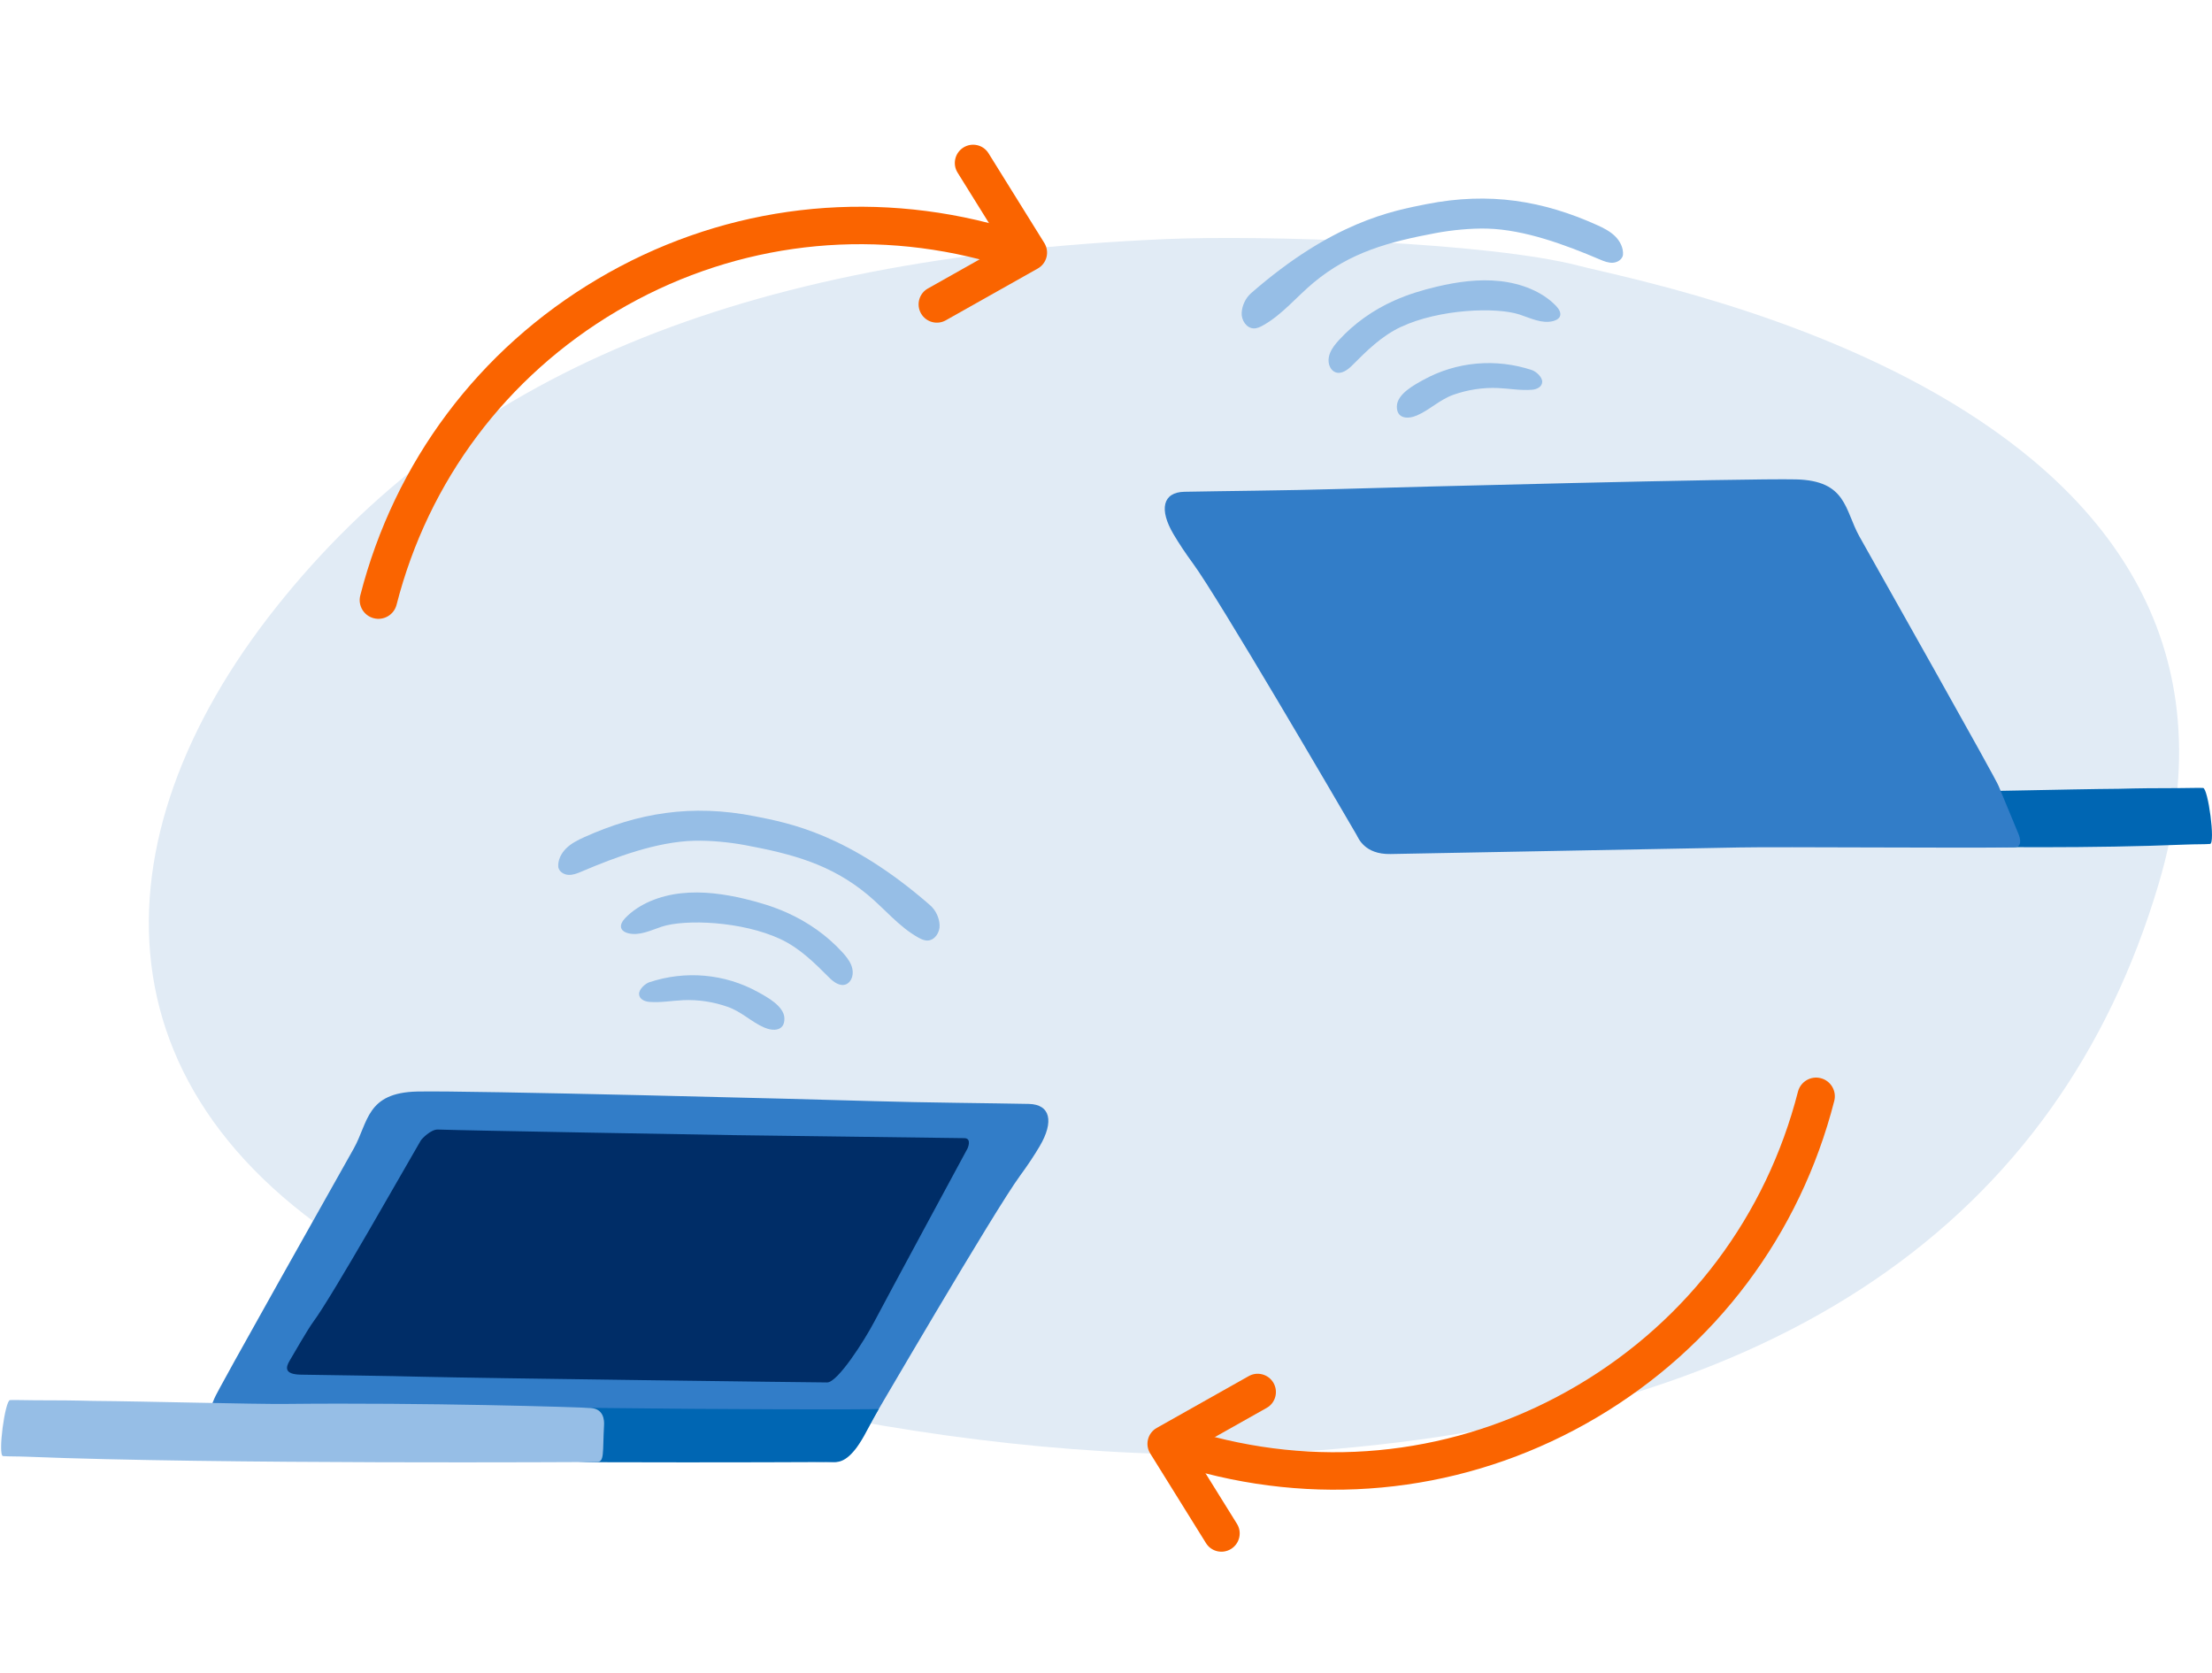 <svg width="685" height="518" fill="none" xmlns="http://www.w3.org/2000/svg"><g clip-path="url(#clip0_8_142)"><path d="M488.988 82.313c-27.802-7.233-97.369-9.62-128.493-8.246C228.01 79.919 142.421 116.406 85.478 188.109 28.53 259.812 27.317 342.818 121.88 393.998c67.603 36.587 190.595 62.391 285.076 55.277 144.812-10.902 230.527-71.36 261.475-175.362 44.247-148.688-155.36-185.333-179.447-191.6h.004Z" fill="#E1EBF5"/></g><g clip-path="url(#clip1_8_142)"><path d="M66.347 433.182c.473-1.738 38.659-69.337 43.208-77.489 4.549-8.148 3.863-17.281 19.629-17.642 15.761-.361 121.607 2.378 141.724 2.983 15.37.463 36.702.625 47.685.854 6.704.143 7.863 5.479 3.37 13.098-1.667 2.826-3.71 5.911-6.023 9.057-7.903 10.745-44.722 73.856-50.735 84.179-.498.859-4.208 4.676-6.978 4.564-12.691-.498-100.453-.513-111.528-.742-11.919-.249-71.243.249-85.134-.036-3.126-.066-1.26-4.233-1.26-4.233l6.048-14.593h-.005Z" fill="#327DC8"/><path d="M270.852 409.142c-3.248 6.216-11.471 18.993-14.684 19.003-3.207.011-109.474-1.351-124.783-1.748-11.695-.3-29.866-.518-38.222-.661-5.103-.086-4.742-2.19-3.482-4.305 1.26-2.119 5.621-9.758 7.375-12.122 5.982-8.061 28.681-48.31 33.225-56.051.376-.64 3.187-3.512 5.296-3.436 9.657.336 83.487 1.601 91.914 1.738 9.073.153 60.6.758 71.172.931 2.379.04.971 3.166.971 3.166s-25.54 47.274-28.788 53.49l.005-.005Z" fill="#002D67"/><path d="M182.018 436.013c45.52.539 86.018.564 90.1.361 0 0-2.521 4.514-3.751 6.872-4.056 7.781-7.223 9.545-9.637 9.545-1.25 0-35.665.198-73.917.061-35.568-.127-12.63-16.956-2.8-16.839h.005Z" fill="#0066B3"/><path d="M28.863 433.868c15.807.112 49.855 1.037 59.685.931 43.035-.458 90.354.981 94.436 1.265 4.076.285 4.142 3.985 4.076 5.225-.468 8.763.173 11.502-2.242 11.502-2.414 0-117.495.747-176.321-1.636-3.075-.128-5.85-.061-7.553-.199-1.708-.137.605-17.27 2.165-17.347 1.56-.076 5.459.087 12.295.077 6.836-.011 13.454.182 13.454.182h.005ZM211.538 309.761c-3.65.163-6.867.813-10.47.529-1.373-.107-3.096-.804-3.162-2.42-.061-1.525 1.932-3.253 3.182-3.669 11.105-3.68 23.273-2.694 33.667 3.054 2.765 1.53 8.082 4.346 8.158 8.148.081 3.949-3.436 4.035-6.226 2.836-3.929-1.693-7.055-4.905-11.289-6.399-4.432-1.566-9.164-2.293-13.86-2.084v.005ZM241.647 290.823c6.054 2.831 10.648 7.456 15.172 11.985 1.342 1.342 3.309 2.785 5.159 2.048.711-.285 1.225-.854 1.56-1.474.753-1.408.641-3.085.041-4.549-.6-1.464-1.652-2.744-2.76-3.959-4.661-5.098-10.567-9.307-17.205-12.254-4.137-1.84-8.544-3.192-13.021-4.25-6.384-1.509-13.047-2.439-19.609-1.728-6.562.712-13.042 3.208-17.322 7.64-.93.965-1.789 2.297-1.164 3.435.376.692 1.215 1.098 2.049 1.312 3.471.879 6.988-.915 10.368-2.033 7.238-2.389 24.895-1.708 36.722 3.827h.01Z" fill="#96BEE6"/><path d="M290.974 286.432c-.142-2.288-1.225-4.58-2.948-6.084-25.25-22.044-43.599-25.434-54.236-27.538-19.645-3.883-36.24-1.017-52.875 6.47-1.992.9-3.99 1.906-5.555 3.431-1.566 1.53-2.664 3.67-2.471 5.85.244 1.393 1.713 2.308 3.126 2.389 1.413.081 2.78-.468 4.082-1.027 10.638-4.528 23.232-9.21 34.785-9.54 5.001-.142 11.075.457 15.985 1.377 14.516 2.73 26.425 5.891 37.794 15.319 5.286 4.382 9.698 9.922 15.696 13.276.884.493 1.845.951 2.856.93 2.292-.04 3.898-2.576 3.756-4.864l.005.011Z" fill="#96BEE6"/></g><g clip-path="url(#clip2_8_142)"><path d="M656.481 244.286c-15.807.112-49.855 1.037-59.685.93-43.035-.457-49.352-1.235-91.807-3.817-1.703-.101-4.61-8.671-5.652-7.319-.763.986.188 10.933.254 12.173.467 8.763-1.134 6.735-.666 15.492 58.857-1.504 119.091 2.206 177.917-.178 3.075-.127 5.851-.061 7.553-.198 1.708-.137-.605-17.271-2.165-17.347-1.56-.076-5.459.086-12.295.076-6.836-.01-13.454.183-13.454.183v.005Z" fill="#0066B3"/><path d="M618.997 243.6c-.473-1.738-38.658-69.337-43.207-77.49-4.549-8.147-3.863-17.28-19.63-17.641-15.761-.361-121.607 2.378-141.724 2.983-15.369.463-36.701.625-47.685.854-6.704.142-7.863 5.479-3.37 13.098 1.668 2.826 3.711 5.911 6.023 9.057 7.904 10.745 44.722 73.856 50.735 84.179.498.859 2.399 6.023 10.481 5.855 12.696-.269 96.951-1.799 108.026-2.033 11.919-.249 71.243.249 85.134-.036 3.126-.066 1.26-4.234 1.26-4.234l-6.048-14.592h.005Z" fill="#327DC8"/><path d="M463.951 120.179c3.65.162 6.867.813 10.47.528 1.373-.106 3.096-.803 3.162-2.419.061-1.525-1.932-3.253-3.182-3.67-11.105-3.679-23.273-2.693-33.667 3.055-2.765 1.53-8.082 4.346-8.158 8.147-.081 3.95 3.436 4.036 6.226 2.837 3.929-1.693 7.055-4.905 11.289-6.399 4.432-1.566 9.164-2.293 13.86-2.084v.005ZM433.842 101.241c-6.054 2.831-10.648 7.456-15.172 11.985-1.342 1.342-3.309 2.785-5.159 2.048-.711-.285-1.225-.854-1.56-1.474-.752-1.408-.64-3.085-.041-4.549.6-1.464 1.652-2.745 2.76-3.959 4.661-5.098 10.567-9.307 17.205-12.255 4.137-1.84 8.544-3.192 13.022-4.249 6.383-1.51 13.047-2.44 19.608-1.728 6.562.712 13.042 3.207 17.322 7.639.93.966 1.789 2.297 1.164 3.436-.376.691-1.215 1.098-2.048 1.311-3.472.879-6.989-.915-10.369-2.033-7.238-2.389-24.895-1.708-36.722 3.827h-.01Z" fill="#96BEE6"/><path d="M384.515 96.85c.142-2.287 1.225-4.58 2.948-6.084 25.25-22.043 43.598-25.433 54.231-27.538 19.645-3.883 36.24-1.016 52.875 6.47 1.992.9 3.99 1.906 5.555 3.431 1.566 1.53 2.664 3.67 2.47 5.85-.244 1.393-1.712 2.308-3.125 2.389-1.413.081-2.781-.468-4.082-1.027-10.638-4.529-23.232-9.21-34.785-9.54-5.002-.142-11.075.457-15.985 1.377-14.516 2.729-26.425 5.891-37.795 15.319-5.286 4.381-9.697 9.921-15.695 13.276-.884.493-1.845.951-2.856.93-2.292-.04-3.899-2.576-3.756-4.864v.01Z" fill="#96BEE6"/></g><g clip-path="url(#clip3_8_142)" fill="#FA6400"><path d="M321.379 83.155 292.9 99.197c-1.334.753-2.814.904-4.184.553-1.438-.368-2.734-1.308-3.516-2.695-1.533-2.732-.577-6.18 2.138-7.701l16.225-9.137 2.805-10.95-9.834-15.813c-1.649-2.639-.833-6.122 1.827-7.781 2.636-1.634 6.13-.862 7.781 1.828l17.26 27.758c.807 1.302 1.056 2.883.672 4.379-.383 1.496-1.362 2.767-2.695 3.517Z"/><path d="M115.747 191.471c-3.105-.795-4.973-3.956-4.179-7.056 10.607-41.409 36.707-76.21 73.489-97.993 36.78-21.78 79.843-27.934 121.255-17.326 3.105.795 4.973 3.955 4.179 7.056-.795 3.101-3.956 4.973-7.056 4.178-38.41-9.839-78.349-4.133-112.467 16.07-34.118 20.206-58.323 52.484-68.161 90.893-.796 3.105-3.956 4.973-7.057 4.179l-.003-.001Z"/></g><g clip-path="url(#clip4_8_142)" fill="#FA6400"><path d="m358.211 442.233 28.479-16.041c1.334-.753 2.813-.905 4.183-.554 1.439.369 2.735 1.308 3.517 2.695 1.532 2.733.576 6.18-2.138 7.702l-16.225 9.137-2.805 10.95 9.834 15.812c1.649 2.64.833 6.123-1.828 7.781-2.635 1.634-6.129.862-7.78-1.828l-17.26-27.758c-.808-1.301-1.056-2.883-.672-4.379.383-1.496 1.361-2.767 2.695-3.517Z"/><path d="M563.843 333.918c3.104.795 4.973 3.955 4.179 7.056-10.608 41.409-36.707 76.21-73.489 97.993-36.78 21.78-79.843 27.935-121.255 17.327-3.105-.796-4.973-3.956-4.179-7.057.794-3.1 3.956-4.972 7.056-4.178 38.409 9.839 78.349 4.133 112.466-16.07 34.119-20.207 58.324-52.485 68.162-90.894.796-3.104 3.956-4.972 7.057-4.178l.003.001Z"/></g><defs><clipPath id="clip0_8_142"><path fill="#fff" transform="translate(46.088 73.698)" d="M0 0h628.721v376.759H0z"/></clipPath><clipPath id="clip1_8_142"><path fill="#fff" transform="translate(.344 251.082)" d="M0 0h324.297v201.821H0z"/></clipPath><clipPath id="clip2_8_142"><path fill="#fff" transform="matrix(-1 0 0 1 685 61.5)" d="M0 0h324.297v203.005H0z"/></clipPath><clipPath id="clip3_8_142"><path fill="#fff" transform="rotate(14.368 48.184 626.036)" d="M0 0h179.856v188.298H0z"/></clipPath><clipPath id="clip4_8_142"><path fill="#fff" transform="rotate(-165.632 293.999 225.938)" d="M0 0h179.856v188.298H0z"/></clipPath></defs></svg>